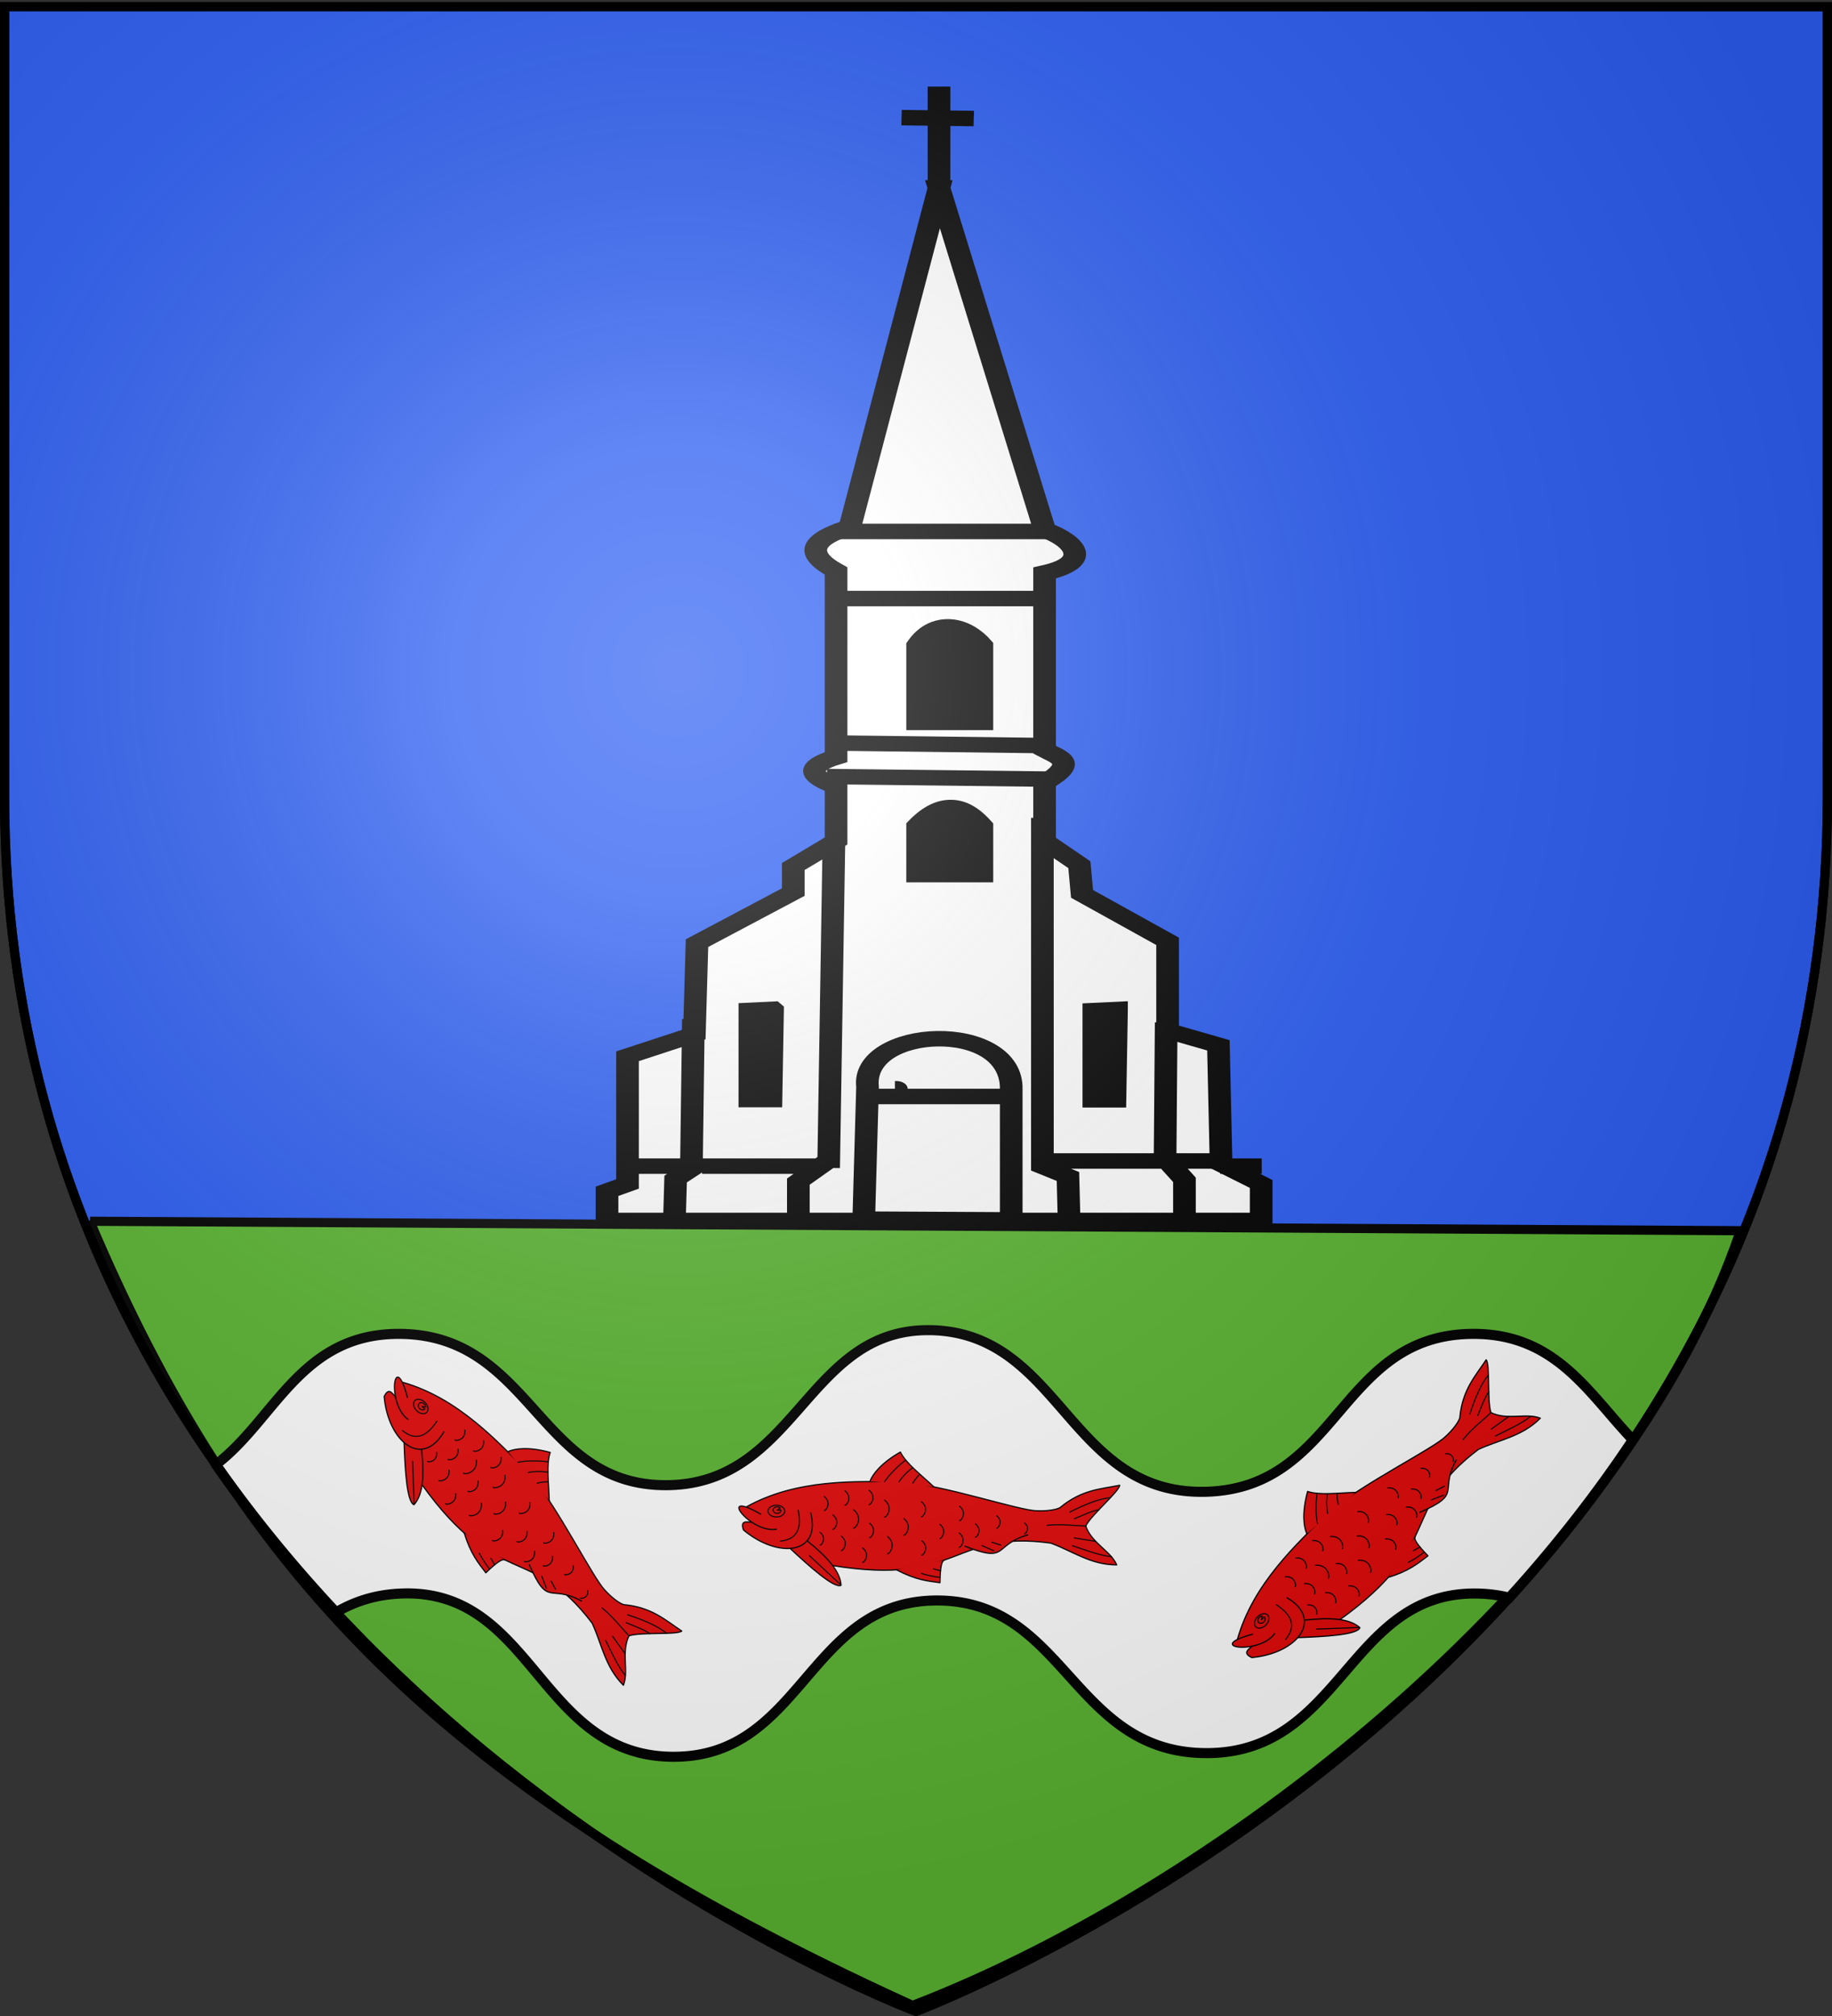 <svg xmlns="http://www.w3.org/2000/svg" xmlns:xlink="http://www.w3.org/1999/xlink" width="600" height="660" version="1.0"><rect width="100%" height="100%" fill="#333333" stroke="none"/><defs><linearGradient id="b"><stop offset="0" style="stop-color:#fff;stop-opacity:.314"/><stop offset=".19" style="stop-color:#fff;stop-opacity:.251"/><stop offset=".6" style="stop-color:#6b6b6b;stop-opacity:.125"/><stop offset="1" style="stop-color:#000;stop-opacity:.125"/></linearGradient><linearGradient id="a"><stop offset="0" style="stop-color:#fd0000;stop-opacity:1"/><stop offset=".5" style="stop-color:#e77275;stop-opacity:.659"/><stop offset="1" style="stop-color:#000;stop-opacity:.323"/></linearGradient><radialGradient xlink:href="#b" id="c" cx="221.445" cy="226.331" r="300" fx="221.445" fy="226.331" gradientTransform="matrix(1.353 0 0 1.349 -77.63 -85.747)" gradientUnits="userSpaceOnUse"/></defs><g style="display:inline"><path d="M300 658.5s298.5-112.32 298.5-397.772V2.176H1.5v258.552C1.5 546.18 300 658.5 300 658.5z" style="fill:#2b5df2;fill-opacity:1;fill-rule:evenodd;stroke:none;stroke-width:1px;stroke-linecap:butt;stroke-linejoin:miter;stroke-opacity:1"/><path d="m29.476 399.816 540.512 3.093C532.265 513.872 402.16 616.793 298.884 656.545 143.594 585.868 78.12 514.448 29.476 399.815z" style="fill:#5ab532;fill-opacity:1;fill-rule:evenodd;stroke:#000;stroke-width:3;stroke-linecap:butt;stroke-linejoin:miter;stroke-miterlimit:4;stroke-dasharray:none;stroke-opacity:1;display:inline"/></g><g style="opacity:1;display:inline"><path d="M0 0h600v660H0z" style="opacity:1;fill:none;fill-opacity:1;fill-rule:nonzero;stroke:none;stroke-width:7.56;stroke-linecap:round;stroke-linejoin:round;stroke-miterlimit:4;stroke-dasharray:none;stroke-opacity:1;display:inline"/><path d="M300 658.5S1.5 546.18 1.5 260.728V2.176h597v258.552C598.5 546.18 300 658.5 300 658.5z" style="opacity:1;fill:none;fill-opacity:1;fill-rule:evenodd;stroke:#000;stroke-width:3;stroke-linecap:butt;stroke-linejoin:miter;stroke-miterlimit:4;stroke-dasharray:none;stroke-opacity:1"/></g><g style="display:inline"><path d="m34.998 42.257-3.934 21.955c-1.63.74-2.093 1.648-.61 2.833v12.04c-1.468.648-1.058 1.344 0 1.888v3.542l-1.889 1.652v1.653l-4.25 3.305-.117 5.902-2.951 1.416v8.263l-.904.472v1.888H49.22v-2.36l-1.77-1.299-.118-7.672-2.243-.945v-5.783l-3.777-3.07-.118-1.888-1.535-1.534v-3.778c1.538-1.323.597-1.655 0-2.124V67.172c2.185-.709 1.315-2.085 0-2.793l-4.662-22.122z" style="fill:#fff;fill-opacity:1;fill-rule:evenodd;stroke:#000;stroke-width:1px;stroke-linecap:butt;stroke-linejoin:miter;stroke-opacity:1" transform="matrix(7.419 0 0 5.06 47.885 -152.32)"/><path d="M34.998 35.706v6.905M33.345 37.713l3.187.059" style="fill:none;fill-rule:evenodd;stroke:#000;stroke-width:1px;stroke-linecap:butt;stroke-linejoin:miter;stroke-opacity:1" transform="matrix(7.419 0 0 5.06 47.885 -152.32)"/><path d="m30.047 80.346 9.85.167M30.381 78.176l9.348.167M30.214 68.494c.223 0 .223 0 0 0zM30.214 68.661c.056 0 .112 0 0 0zM30.548 68.828h9.181" style="fill:#000;fill-opacity:1;fill-rule:evenodd;stroke:#000;stroke-width:1px;stroke-linecap:butt;stroke-linejoin:miter;stroke-opacity:1" transform="matrix(7.419 0 0 5.06 47.885 -152.32)"/><path d="M30.882 64.488c.223 0 .223 0 0 0zM39.73 64.488H30.38" style="fill:none;fill-rule:evenodd;stroke:#000;stroke-width:1px;stroke-linecap:butt;stroke-linejoin:miter;stroke-opacity:1" transform="matrix(7.419 0 0 5.06 47.885 -152.32)"/><path d="M34.054 86.69h2.837v-3.172c-.766-1.26-1.63-1.834-2.837 0v3.171zM36.891 71.833v5.008h-2.837v-5.008c.83-1.776 2.052-1.34 2.837 0z" style="fill:#000;fill-opacity:1;fill-rule:evenodd;stroke:#000;stroke-width:1px;stroke-linecap:butt;stroke-linejoin:miter;stroke-opacity:1" transform="matrix(7.419 0 0 5.06 47.885 -152.32)"/><path d="m42.834 95.419-.017 1.495-.052 4.347h-.932v-5.773l1.001-.07zM30.361 84.352l-.236 21.319M39.562 83.017v22.535l1.128.668.05 2.858M30.076 105.219l-1.287 1.335v2.553M23.321 108.911l.05-2.524.696-.668.089-9.681M45.027 96.253l-.049 8.799.855 1.384v2.337M24.539 105.552h5.341M21.367 105.552c.223 0 .223 0 0 0zM23.87 105.552h-2.837M47.408 105.552h1.836M39.73 105.219h7.845M33.052 100.545c.056 0 .111 0 0 0zM38.247 101.045H31.97M31.676 108.98l.167-8.553c-.311-3.951 6.42-4.423 6.343.166v8.436l-6.51-.049zM27.65 95.404l-.07 5.842h-.932v-5.773l1.001-.07z" style="fill:none;fill-rule:evenodd;stroke:#000;stroke-width:1px;stroke-linecap:butt;stroke-linejoin:miter;stroke-opacity:1" transform="matrix(7.419 0 0 5.06 47.885 -152.32)"/></g><path d="M304.094 435.469c-.63.001-1.259.009-1.875.031-38.2 1.372-42.112 50.37-83.781 50.719-42.305.359-44-49.252-87.532-49.531-32.456-.206-40.69 27.946-60.187 42.78.005.008-.005.025 0 .032 12.26 17.509 25.559 33.598 39.344 48.344 6.018-3.53 13.003-5.856 21.53-6.157 43.068-1.544 44.814 52.663 88.095 53.438 43.294.775 44.53-51.003 87-51.156 42.469-.153 44.405 49.968 88.53 49.968 44.126 0 46.285-52.25 87.688-52.25 4.154 0 7.94.498 11.406 1.375 14.3-15.725 27.985-32.923 40.47-51.687-14.441-15.077-25.123-34.72-52.22-34.688-44.13.052-43.713 50.545-87.625 51.688-44.615 1.161-47.129-51.02-88.937-52.875a39.98 39.98 0 0 0-1.906-.031z" style="fill:#fff;fill-opacity:1;fill-rule:evenodd;stroke:#000;stroke-width:3.296;stroke-linecap:butt;stroke-linejoin:miter;stroke-miterlimit:4;stroke-dasharray:none;stroke-opacity:1;display:inline"/><g style="fill:#e20909;fill-opacity:1"><g style="fill:#e20909;fill-opacity:1;display:inline"><path d="M389.377 464.59c41.24-23.114 89.712-21.06 127.704-20.525 34.84 2.688 96.617 23.607 110.672 23.651 6.877.394 15.44-.522 19.139-2.533 17.779-14.808 33.153-15.184 48.995-18.373-.54 5.266-22.777 23.734-27.89 33.37 4.89 14.236 20.504 20.456 25.443 31.937-21.373.075-36.61-11.521-54.132-17.863-81.418-11.155-73.783 35.647-179.18 18.405" style="fill:#e20909;fill-opacity:1;fill-rule:evenodd;stroke:#000;stroke-width:1px;stroke-linecap:round;stroke-linejoin:round;stroke-opacity:1" transform="matrix(.399 0 0 .399 89.046 307.976)"/><path d="M439.44 492.424c16.434 13.224 27.145 25.05 27.726 36.475-5.496 2.674-25.131-14.702-41.91-30.384" style="fill:#e20909;fill-opacity:1;fill-rule:evenodd;stroke:#000;stroke-width:1px;stroke-linecap:round;stroke-linejoin:round;stroke-opacity:1" transform="matrix(.399 0 0 .399 89.046 307.976)"/><path d="M442.264 469.353c8.833 34.28-26.793 37.92-55.176 14.113-2.855-8.19 2.757-6.467 6.802-6.377M490.945 443.566c1.983-5.558 9.085-15.003 24.94-24.015 4.565 9.383 17.615 19.159 27.42 28.542" style="fill:#e20909;fill-opacity:1;fill-rule:evenodd;stroke:#000;stroke-width:1px;stroke-linecap:round;stroke-linejoin:round;stroke-opacity:1" transform="matrix(.399 0 0 .399 89.046 307.976)"/><path d="M431.98 467.187c3.048 14.422-.368 23.994-14.617 25.443" style="fill:#e20909;fill-opacity:1;fill-rule:evenodd;stroke:#000;stroke-width:.875;stroke-linecap:round;stroke-linejoin:round;stroke-miterlimit:4;stroke-dasharray:none;stroke-opacity:1" transform="matrix(.399 0 0 .399 89.046 307.976)"/><path d="M414.115 482.886c-21.425 3.56-49.802-33.713-12.991-12.45M568.935 496.815c36.246 14.277 22.668-.886 51.417-9.272M512.725 516.162c15.94 8.422 25.3 9.15 35.64 10.571.218-13.917 1.6-17.358 3.248-18.405" style="fill:#e20909;fill-opacity:1;fill-rule:evenodd;stroke:#000;stroke-width:1px;stroke-linecap:round;stroke-linejoin:round;stroke-opacity:1" transform="matrix(.399 0 0 .399 89.046 307.976)"/><path d="M420.977 468c0 2.666-3.072 4.827-6.862 4.827-3.789 0-6.86-2.161-6.86-4.828 0-2.666 3.071-4.828 6.86-4.828 3.79 0 6.862 2.162 6.862 4.828z" style="fill:#e20909;fill-opacity:1;stroke:#000;stroke-width:.875;stroke-linecap:round;stroke-linejoin:round;stroke-miterlimit:4;stroke-dasharray:none;stroke-opacity:1" transform="matrix(.399 0 0 .399 89.046 307.976)"/><path d="M452.55 459.067c0 1.33-1.16 2.464-2.737 2.673-1.576.21-3.102-.566-3.598-1.83-.497-1.265.183-2.643 1.603-3.25 1.42-.608 3.16-.266 4.103.807l-2.62 1.6h3.249z" style="fill:#e20909;fill-opacity:1;stroke:#000;stroke-width:.875;stroke-linecap:round;stroke-linejoin:round;stroke-miterlimit:4;stroke-dasharray:none;stroke-opacity:1" transform="matrix(.399 0 0 .399 75.236 311.213)"/><path d="M668.116 480.248c-9.786-.278-19.6-1.793-31.803-.61M678.824 467.03c-3.793.04-12.205 3.93-20.029 7.195M688.076 457.02c-8.42.6-20.475 5.346-33.07 11.791M689.177 505.395c-10.105-.972-21.9-5.7-32.006-8.976M676.067 492.796c-5.593-.902-11.817-1.883-17.41-2.785M520.216 426.046c-6.914 5.575-12.922 11.452-17.323 17.864M525.944 432.346c-4.47 3.359-8.351 7.366-11.142 11.564M531.583 437.956c-2.89 2.888-4.163 4.969-5.413 7.037M441.182 504.539l25.836 24.034M533.207 519.155c4.62 1.516 9.7 2.57 15.158 3.248M542.951 515.365l5.955 1.624M582.864 496.274l9.744 4.33M590.984 493.567l7.352 2.283M453.402 456.038c6.345 5.19 1.184 11.839 0 11.514M460.537 471.145c6.503 5.319 1.213 12.134 0 11.8M470.436 451.38c6.504 5.319 1.213 12.134 0 11.801M477.547 466.925c8.242 6.74 1.538 15.377 0 14.955M449.987 485.416c5.777 4.724 1.078 10.778 0 10.482M467.478 488.585c6.504 5.319 1.214 12.134 0 11.8M490.673 478c6.503 5.318 1.213 12.133 0 11.8M484.913 498.237c6.504 5.318 1.213 12.133 0 11.8M490.206 450.913c6.503 5.319 1.213 12.134 0 11.801M502.906 458.944c7.689 6.287 1.435 14.344 0 13.95M505.399 488.939c7.714 6.308 1.439 14.393 0 13.998M518.767 474.142c7.473 6.11 1.395 13.94 0 13.558M533.194 460.278c6.82 5.577 1.273 12.723 0 12.374M533.481 492.321c6.504 5.319 1.214 12.134 0 11.8M548.27 478.778c6.504 5.318 1.213 12.133 0 11.8M564.46 463.99c6.503 5.318 1.213 12.133 0 11.8M564.148 485.939c6.504 5.318 1.214 12.133 0 11.8M577.498 478.45c6.02 4.922 1.123 11.23 0 10.921M595.052 471.895c5.534 4.526 1.032 10.326 0 10.042M617.879 477.785c4.808 3.932.897 8.97 0 8.724" style="fill:#e20909;fill-opacity:1;fill-rule:evenodd;stroke:#000;stroke-width:.875;stroke-linecap:round;stroke-linejoin:round;stroke-miterlimit:4;stroke-dasharray:none;stroke-opacity:1" transform="matrix(.399 0 0 .399 89.046 307.976)"/></g></g><g style="fill:#e20909;fill-opacity:1"><g style="fill:#e20909;fill-opacity:1;display:inline"><path d="M389.377 464.59c41.24-23.114 89.712-21.06 127.704-20.525 34.84 2.688 96.617 23.607 110.672 23.651 6.877.394 15.44-.522 19.139-2.533 17.779-14.808 33.153-15.184 48.995-18.373-.54 5.266-22.777 23.734-27.89 33.37 4.89 14.236 20.504 20.456 25.443 31.937-21.373.075-36.61-11.521-54.132-17.863-81.418-11.155-73.783 35.647-179.18 18.405" style="fill:#e20909;fill-opacity:1;fill-rule:evenodd;stroke:#000;stroke-width:1px;stroke-linecap:round;stroke-linejoin:round;stroke-opacity:1" transform="rotate(45 -178.896 290.492) scale(.399)"/><path d="M439.44 492.424c16.434 13.224 27.145 25.05 27.726 36.475-5.496 2.674-25.131-14.702-41.91-30.384" style="fill:#e20909;fill-opacity:1;fill-rule:evenodd;stroke:#000;stroke-width:1px;stroke-linecap:round;stroke-linejoin:round;stroke-opacity:1" transform="rotate(45 -178.896 290.492) scale(.399)"/><path d="M442.264 469.353c8.833 34.28-26.793 37.92-55.176 14.113-2.855-8.19 2.757-6.467 6.802-6.377M490.945 443.566c1.983-5.558 9.085-15.003 24.94-24.015 4.565 9.383 17.615 19.159 27.42 28.542" style="fill:#e20909;fill-opacity:1;fill-rule:evenodd;stroke:#000;stroke-width:1px;stroke-linecap:round;stroke-linejoin:round;stroke-opacity:1" transform="rotate(45 -178.896 290.492) scale(.399)"/><path d="M431.98 467.187c3.048 14.422-.368 23.994-14.617 25.443" style="fill:#e20909;fill-opacity:1;fill-rule:evenodd;stroke:#000;stroke-width:.875;stroke-linecap:round;stroke-linejoin:round;stroke-miterlimit:4;stroke-dasharray:none;stroke-opacity:1" transform="rotate(45 -178.896 290.492) scale(.399)"/><path d="M414.115 482.886c-21.425 3.56-49.802-33.713-12.991-12.45M568.935 496.815c36.246 14.277 22.668-.886 51.417-9.272M512.725 516.162c15.94 8.422 25.3 9.15 35.64 10.571.218-13.917 1.6-17.358 3.248-18.405" style="fill:#e20909;fill-opacity:1;fill-rule:evenodd;stroke:#000;stroke-width:1px;stroke-linecap:round;stroke-linejoin:round;stroke-opacity:1" transform="rotate(45 -178.896 290.492) scale(.399)"/><path d="M420.977 468c0 2.666-3.072 4.827-6.862 4.827-3.789 0-6.86-2.161-6.86-4.828 0-2.666 3.071-4.828 6.86-4.828 3.79 0 6.862 2.162 6.862 4.828z" style="fill:#e20909;fill-opacity:1;stroke:#000;stroke-width:.875;stroke-linecap:round;stroke-linejoin:round;stroke-miterlimit:4;stroke-dasharray:none;stroke-opacity:1" transform="rotate(45 -178.896 290.492) scale(.399)"/><path d="M452.55 459.067c0 1.33-1.16 2.464-2.737 2.673-1.576.21-3.102-.566-3.598-1.83-.497-1.265.183-2.643 1.603-3.25 1.42-.608 3.16-.266 4.103.807l-2.62 1.6h3.249z" style="fill:#e20909;fill-opacity:1;stroke:#000;stroke-width:.875;stroke-linecap:round;stroke-linejoin:round;stroke-miterlimit:4;stroke-dasharray:none;stroke-opacity:1" transform="rotate(45 -175.898 272.203) scale(.399)"/><path d="M668.116 480.248c-9.786-.278-19.6-1.793-31.803-.61M678.824 467.03c-3.793.04-12.205 3.93-20.029 7.195M688.076 457.02c-8.42.6-20.475 5.346-33.07 11.791M689.177 505.395c-10.105-.972-21.9-5.7-32.006-8.976M676.067 492.796c-5.593-.902-11.817-1.883-17.41-2.785M520.216 426.046c-6.914 5.575-12.922 11.452-17.323 17.864M525.944 432.346c-4.47 3.359-8.351 7.366-11.142 11.564M531.583 437.956c-2.89 2.888-4.163 4.969-5.413 7.037M441.182 504.539l25.836 24.034M533.207 519.155c4.62 1.516 9.7 2.57 15.158 3.248M542.951 515.365l5.955 1.624M582.864 496.274l9.744 4.33M590.984 493.567l7.352 2.283M453.402 456.038c6.345 5.19 1.184 11.839 0 11.514M460.537 471.145c6.503 5.319 1.213 12.134 0 11.8M470.436 451.38c6.504 5.319 1.213 12.134 0 11.801M477.547 466.925c8.242 6.74 1.538 15.377 0 14.955M449.987 485.416c5.777 4.724 1.078 10.778 0 10.482M467.478 488.585c6.504 5.319 1.214 12.134 0 11.8M490.673 478c6.503 5.318 1.213 12.133 0 11.8M484.913 498.237c6.504 5.318 1.213 12.133 0 11.8M490.206 450.913c6.503 5.319 1.213 12.134 0 11.801M502.906 458.944c7.689 6.287 1.435 14.344 0 13.95M505.399 488.939c7.714 6.308 1.439 14.393 0 13.998M518.767 474.142c7.473 6.11 1.395 13.94 0 13.558M533.194 460.278c6.82 5.577 1.273 12.723 0 12.374M533.481 492.321c6.504 5.319 1.214 12.134 0 11.8M548.27 478.778c6.504 5.318 1.213 12.133 0 11.8M564.46 463.99c6.503 5.318 1.213 12.133 0 11.8M564.148 485.939c6.504 5.318 1.214 12.133 0 11.8M577.498 478.45c6.02 4.922 1.123 11.23 0 10.921M595.052 471.895c5.534 4.526 1.032 10.326 0 10.042M617.879 477.785c4.808 3.932.897 8.97 0 8.724" style="fill:#e20909;fill-opacity:1;fill-rule:evenodd;stroke:#000;stroke-width:.875;stroke-linecap:round;stroke-linejoin:round;stroke-miterlimit:4;stroke-dasharray:none;stroke-opacity:1" transform="rotate(45 -178.896 290.492) scale(.399)"/></g></g><g style="fill:#e20909;fill-opacity:1"><g style="fill:#e20909;fill-opacity:1;display:inline"><path d="M389.377 464.59c41.24-23.114 89.712-21.06 127.704-20.525 34.84 2.688 96.617 23.607 110.672 23.651 6.877.394 15.44-.522 19.139-2.533 17.779-14.808 33.153-15.184 48.995-18.373-.54 5.266-22.777 23.734-27.89 33.37 4.89 14.236 20.504 20.456 25.443 31.937-21.373.075-36.61-11.521-54.132-17.863-81.418-11.155-73.783 35.647-179.18 18.405" style="fill:#e20909;fill-opacity:1;fill-rule:evenodd;stroke:#000;stroke-width:1px;stroke-linecap:round;stroke-linejoin:round;stroke-opacity:1" transform="rotate(-45 704.378 59.35) scale(.399)"/><path d="M439.44 492.424c16.434 13.224 27.145 25.05 27.726 36.475-5.496 2.674-25.131-14.702-41.91-30.384" style="fill:#e20909;fill-opacity:1;fill-rule:evenodd;stroke:#000;stroke-width:1px;stroke-linecap:round;stroke-linejoin:round;stroke-opacity:1" transform="rotate(-45 704.378 59.35) scale(.399)"/><path d="M442.264 469.353c8.833 34.28-26.793 37.92-55.176 14.113-2.855-8.19 2.757-6.467 6.802-6.377M490.945 443.566c1.983-5.558 9.085-15.003 24.94-24.015 4.565 9.383 17.615 19.159 27.42 28.542" style="fill:#e20909;fill-opacity:1;fill-rule:evenodd;stroke:#000;stroke-width:1px;stroke-linecap:round;stroke-linejoin:round;stroke-opacity:1" transform="rotate(-45 704.378 59.35) scale(.399)"/><path d="M431.98 467.187c3.048 14.422-.368 23.994-14.617 25.443" style="fill:#e20909;fill-opacity:1;fill-rule:evenodd;stroke:#000;stroke-width:.875;stroke-linecap:round;stroke-linejoin:round;stroke-miterlimit:4;stroke-dasharray:none;stroke-opacity:1" transform="rotate(-45 704.378 59.35) scale(.399)"/><path d="M414.115 482.886c-21.425 3.56-49.802-33.713-12.991-12.45M568.935 496.815c36.246 14.277 22.668-.886 51.417-9.272M512.725 516.162c15.94 8.422 25.3 9.15 35.64 10.571.218-13.917 1.6-17.358 3.248-18.405" style="fill:#e20909;fill-opacity:1;fill-rule:evenodd;stroke:#000;stroke-width:1px;stroke-linecap:round;stroke-linejoin:round;stroke-opacity:1" transform="rotate(-45 704.378 59.35) scale(.399)"/><path d="M420.977 468c0 2.666-3.072 4.827-6.862 4.827-3.789 0-6.86-2.161-6.86-4.828 0-2.666 3.071-4.828 6.86-4.828 3.79 0 6.862 2.162 6.862 4.828z" style="fill:#e20909;fill-opacity:1;stroke:#000;stroke-width:.875;stroke-linecap:round;stroke-linejoin:round;stroke-miterlimit:4;stroke-dasharray:none;stroke-opacity:1" transform="rotate(-45 704.378 59.35) scale(.399)"/><path d="M452.55 459.067c0 1.33-1.16 2.464-2.737 2.673-1.576.21-3.102-.566-3.598-1.83-.497-1.265.183-2.643 1.603-3.25 1.42-.608 3.16-.266 4.103.807l-2.62 1.6h3.249z" style="fill:#e20909;fill-opacity:1;stroke:#000;stroke-width:.875;stroke-linecap:round;stroke-linejoin:round;stroke-miterlimit:4;stroke-dasharray:none;stroke-opacity:1" transform="rotate(-45 715.19 74.402) scale(.399)"/><path d="M668.116 480.248c-9.786-.278-19.6-1.793-31.803-.61M678.824 467.03c-3.793.04-12.205 3.93-20.029 7.195M688.076 457.02c-8.42.6-20.475 5.346-33.07 11.791M689.177 505.395c-10.105-.972-21.9-5.7-32.006-8.976M676.067 492.796c-5.593-.902-11.817-1.883-17.41-2.785M520.216 426.046c-6.914 5.575-12.922 11.452-17.323 17.864M525.944 432.346c-4.47 3.359-8.351 7.366-11.142 11.564M531.583 437.956c-2.89 2.888-4.163 4.969-5.413 7.037M441.182 504.539l25.836 24.034M533.207 519.155c4.62 1.516 9.7 2.57 15.158 3.248M542.951 515.365l5.955 1.624M582.864 496.274l9.744 4.33M590.984 493.567l7.352 2.283M453.402 456.038c6.345 5.19 1.184 11.839 0 11.514M460.537 471.145c6.503 5.319 1.213 12.134 0 11.8M470.436 451.38c6.504 5.319 1.213 12.134 0 11.801M477.547 466.925c8.242 6.74 1.538 15.377 0 14.955M449.987 485.416c5.777 4.724 1.078 10.778 0 10.482M467.478 488.585c6.504 5.319 1.214 12.134 0 11.8M490.673 478c6.503 5.318 1.213 12.133 0 11.8M484.913 498.237c6.504 5.318 1.213 12.133 0 11.8M490.206 450.913c6.503 5.319 1.213 12.134 0 11.801M502.906 458.944c7.689 6.287 1.435 14.344 0 13.95M505.399 488.939c7.714 6.308 1.439 14.393 0 13.998M518.767 474.142c7.473 6.11 1.395 13.94 0 13.558M533.194 460.278c6.82 5.577 1.273 12.723 0 12.374M533.481 492.321c6.504 5.319 1.214 12.134 0 11.8M548.27 478.778c6.504 5.318 1.213 12.133 0 11.8M564.46 463.99c6.503 5.318 1.213 12.133 0 11.8M564.148 485.939c6.504 5.318 1.214 12.133 0 11.8M577.498 478.45c6.02 4.922 1.123 11.23 0 10.921M595.052 471.895c5.534 4.526 1.032 10.326 0 10.042M617.879 477.785c4.808 3.932.897 8.97 0 8.724" style="fill:#e20909;fill-opacity:1;fill-rule:evenodd;stroke:#000;stroke-width:.875;stroke-linecap:round;stroke-linejoin:round;stroke-miterlimit:4;stroke-dasharray:none;stroke-opacity:1" transform="rotate(-45 704.378 59.35) scale(.399)"/></g></g><path d="M300 658.5s298.5-112.32 298.5-397.772V2.176H1.5v258.552C1.5 546.18 300 658.5 300 658.5z" style="opacity:1;fill:url(#c);fill-opacity:1;fill-rule:evenodd;stroke:none;stroke-width:1px;stroke-linecap:butt;stroke-linejoin:miter;stroke-opacity:1"/><path d="M300 658.5S1.5 546.18 1.5 260.728V2.176h597v258.552C598.5 546.18 300 658.5 300 658.5z" style="opacity:1;fill:none;fill-opacity:1;fill-rule:evenodd;stroke:#000;stroke-width:3;stroke-linecap:butt;stroke-linejoin:miter;stroke-miterlimit:4;stroke-dasharray:none;stroke-opacity:1"/></svg>